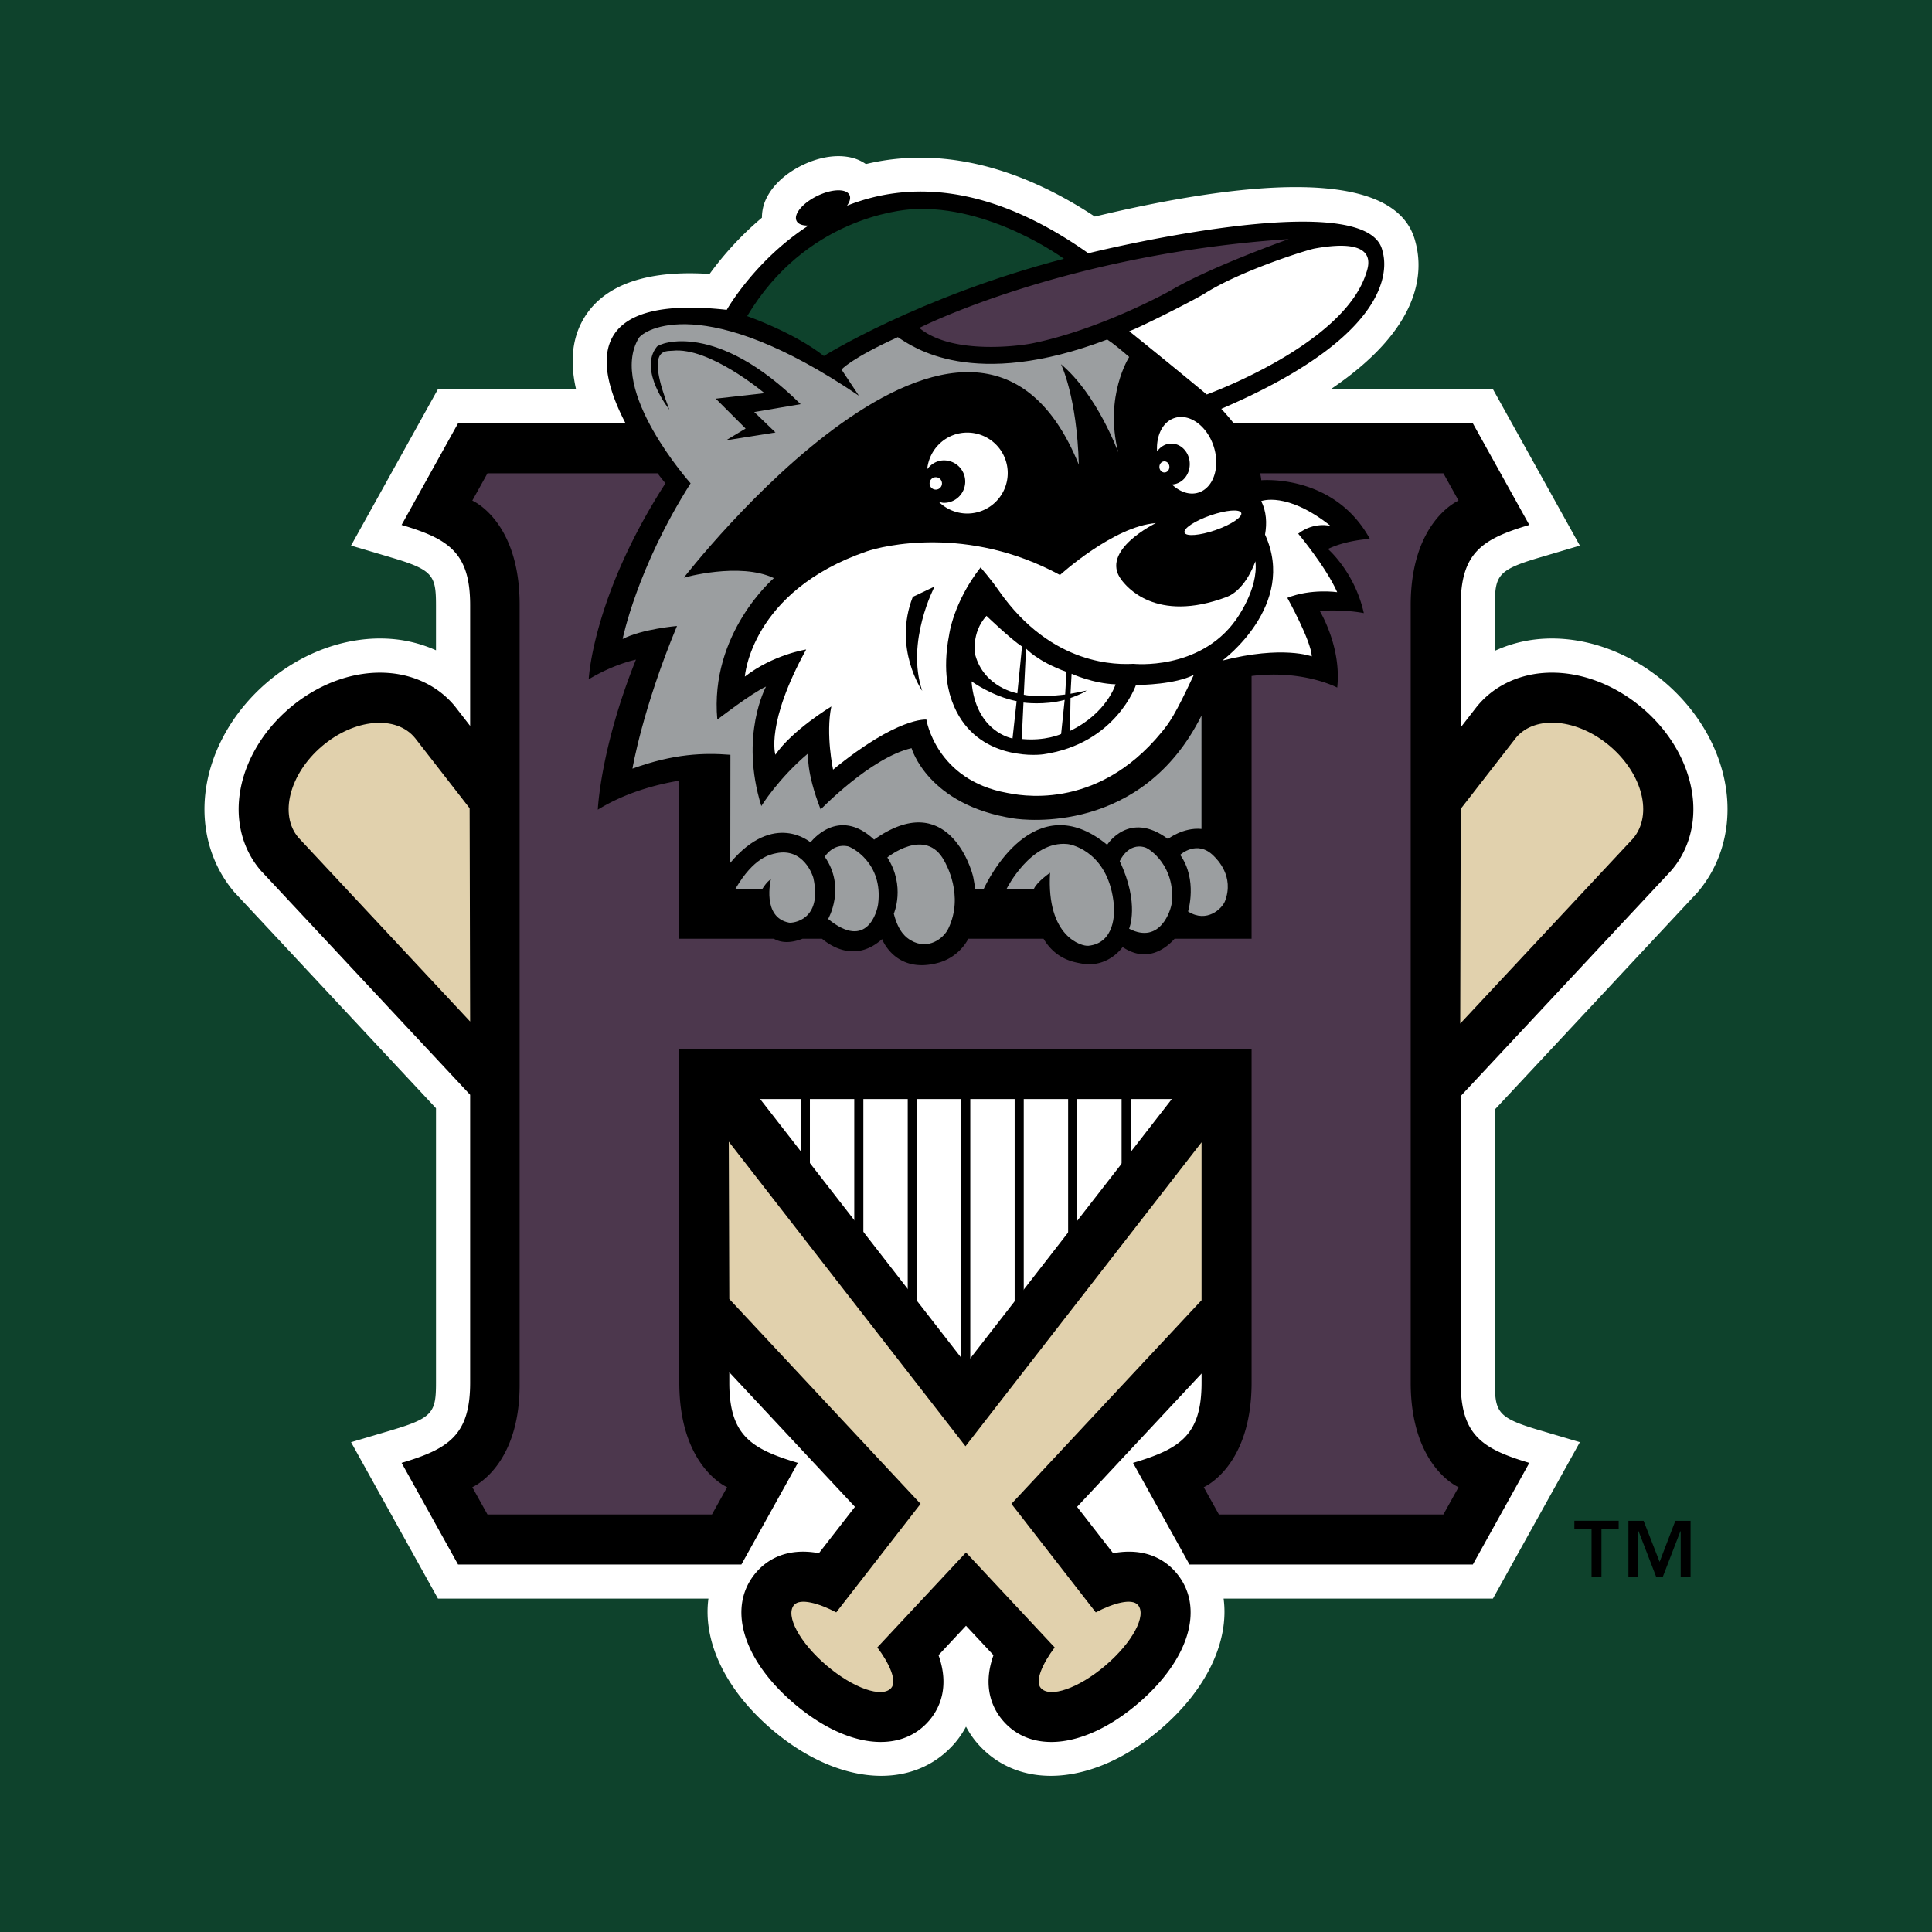 <svg xmlns="http://www.w3.org/2000/svg" width="2500" height="2500" viewBox="0 0 192.756 192.756"><path fill-rule="evenodd" clip-rule="evenodd" fill="#0e422c" d="M0 0h192.756v192.756H0V0z"/><path d="M169.375 89.017c2.172-2.548 3.215-5.881 2.936-9.387-.338-4.267-2.605-8.482-6.221-11.565-3.617-3.083-8.139-4.657-12.406-4.317a13.396 13.396 0 0 0-4.539 1.182v-4.551c0-2.959.299-3.522 4.4-4.738l4.076-1.208-8.674-15.608h-16.168c8.914-6.006 9.299-11.55 8.436-14.698-1.969-7.879-18.145-5.834-31.984-2.521-9.424-6.21-17.234-6.581-22.84-5.237a4.326 4.326 0 0 0-1.004-.515c-1.514-.521-3.465-.289-5.354.634-1.889.923-3.27 2.321-3.79 3.833a4.397 4.397 0 0 0-.225 1.399 31.834 31.834 0 0 0-5.222 5.613c-3.806-.254-10.165-.04-12.725 4.746-1.105 2.066-1.131 4.42-.6 6.745H43.696l-8.672 15.608 4.075 1.208c4.102 1.215 4.4 1.779 4.4 4.738v4.501a13.39 13.39 0 0 0-4.427-1.132c-4.267-.339-8.788 1.234-12.403 4.317s-5.885 7.299-6.224 11.565c-.278 3.506.764 6.838 2.937 9.386L43.5 110.569v27.371c0 2.959-.298 3.523-4.4 4.74l-4.075 1.207 8.672 15.607H70.68c-.568 4.219 1.647 9.061 6.329 13.055 6.62 5.645 14.145 6.178 18.303 1.303a9.139 9.139 0 0 0 1.066-1.584c.303.553.646 1.09 1.068 1.584 4.158 4.875 11.684 4.342 18.303-1.303 4.682-3.992 6.896-8.836 6.33-13.055h26.869l8.674-15.607-4.076-1.207c-4.102-1.217-4.4-1.781-4.4-4.74v-27.25l20.229-21.673z" fill-rule="evenodd" clip-rule="evenodd" fill="#fff"/><path d="M163.877 70.659c-2.934-2.501-6.549-3.782-9.922-3.514-2.6.206-4.9 1.341-6.48 3.196-.051.057-.098.116-.145.175l-1.594 2.053v-12.19c0-5.221 2.117-6.605 6.842-8.006l-5.635-10.14H123.09c-.4-.5-.818-.986-1.242-1.443 18.748-8.033 16.219-15.21 16.061-15.836-1.643-6.569-29.328.314-29.328.314-10.086-7.128-18.148-7.098-24.075-4.748.28-.393.391-.772.248-1.064-.323-.661-1.767-.618-3.225.094-1.458.714-2.379 1.826-2.055 2.486.161.331.604.486 1.191.467-5.383 3.489-8.157 8.41-8.157 8.41-14.343-1.583-13.025 5.712-10.097 11.32h-16.71l-5.634 10.14c4.723 1.4 6.84 2.785 6.84 8.006v12.044l-1.48-1.906a4.745 4.745 0 0 0-.143-.175c-1.581-1.855-3.883-2.99-6.482-3.196-3.372-.268-6.989 1.012-9.922 3.514-2.931 2.501-4.769 5.869-5.037 9.242-.206 2.598.55 5.05 2.133 6.904.048.058.098.114.15.168l20.781 22.253v28.715c0 5.221-2.117 6.605-6.84 8.008l5.634 10.139H73.97l5.634-10.139c-4.723-1.402-6.841-2.787-6.841-8.008v-1.029l12.535 13.424-3.594 4.625c-3.375-.627-5.317.805-6.28 1.936-2.9 3.4-1.375 8.65 3.797 13.061 5.173 4.41 10.597 5.088 13.498 1.686.964-1.129 2.07-3.273.919-6.508l2.74-2.934 2.742 2.934c-1.152 3.234-.043 5.379.92 6.508 2.9 3.402 8.324 2.725 13.498-1.686 5.17-4.41 6.697-9.66 3.797-13.062-.965-1.129-2.904-2.561-6.279-1.934l-3.596-4.625 12.42-13.301v.906c0 5.221-2.115 6.605-6.838 8.008l5.633 10.139h28.27l5.635-10.139c-4.725-1.402-6.842-2.787-6.842-8.008v-28.594l20.896-22.375c.051-.054.1-.11.15-.168 1.58-1.854 2.338-4.307 2.131-6.904-.269-3.374-2.104-6.742-5.038-9.243zm-67.5 65.417L75.839 109.65h41.077l-20.539 26.426z" fill-rule="evenodd" clip-rule="evenodd"/><path d="M80.35 106.277v14.271m5.334-14.271v20.971m5.334-20.971v27.996m5.334-27.996v34.689m5.334-34.689v27.994m5.335-27.994v21.08m5.334-21.08v14.494" fill="none" stroke="#000" stroke-width=".907" stroke-miterlimit="2.613"/><path d="M160.641 74.455c-3.236-2.758-7.43-3.15-9.371-.876l-5.533 7.121-.051 21.423 17.248-18.469c1.992-2.361.939-6.44-2.293-9.199zM109.326 160.867l-8.416-10.828 18.969-20.316v-15.756l-23.552 30.326-23.617-30.387.052 15.695 19.085 20.438-8.416 10.828c-1.744-.924-3.61-1.439-4.211-.734-.891 1.045.559 3.744 3.238 6.027 2.679 2.285 5.573 3.289 6.464 2.246.6-.707-.203-2.467-1.392-4.041l8.847-9.475 8.849 9.475c-1.189 1.574-1.992 3.334-1.391 4.041.891 1.043 3.785.039 6.463-2.246 2.678-2.283 4.129-4.982 3.238-6.027-.6-.705-2.466-.19-4.21.734zM46.855 80.638l-5.421-6.975c-1.888-2.358-6.083-1.966-9.318.792-3.235 2.759-4.285 6.838-2.345 9.113l17.135 18.348-.051-21.278z" fill-rule="evenodd" clip-rule="evenodd" fill="#e1d1ad"/><path d="M100.436 88.667s2.408-4.824 6.061-4.455c.648.065 4.166.989 4.635 6.086.072.784.115 3.8-2.551 4.063-.643.062-4.193-.859-3.816-7.284 0 0-1.293.886-1.605 1.589h-2.724v.001zM112.652 92.657s1.078-2.485-.936-6.734c0 0 .807-1.898 2.527-1.378.49.147 3.029 1.889 2.666 5.52-.069.718-1.147 4.204-4.257 2.592zM118.533 90.937s.977-3.164-.785-5.647c0 0 1.676-1.562 3.336.099.342.345 2.084 2.03 1.133 4.521-.279.732-1.813 2.229-3.684 1.027zM82.623 91.685s1.807-3.124-.337-6.208c0 0 .802-1.347 2.299-1.044.357.072 3.542 1.632 3.028 5.754-.095.759-1.117 4.679-4.99 1.498zM73.38 88.67h2.691s.435-.728.838-.94c0 0-.937 3.812 1.825 4.324.296.056 3.345-.184 2.418-4.45-.06-.275-1.005-3.047-3.712-2.477-.602.127-2.233.41-4.06 3.543zM89.176 91.16s1.196-2.728-.646-5.611c0 0 3.816-3.103 5.669.317.163.301 2.009 3.462.42 6.773-.479 1.002-2.031 2.184-3.734 1.185-.433-.253-1.237-.79-1.709-2.664z" fill-rule="evenodd" clip-rule="evenodd" fill="#9b9ea0"/><path d="M72.861 86.083c4.37-5.206 8.005-2.038 8.005-2.038s2.733-3.663 6.343-.276c7.252-5.134 9.701 2.796 9.893 3.755.082.4.141.78.188 1.144h.865c.391-.843 5.031-10.356 12.307-4.383 0 0 2.17-3.477 6.066-.58 0 0 1.521-1.181 3.344-1V71.394c-5.928 11.897-17.697 10.424-18.721 10.266-8.6-1.323-10.205-7.016-10.205-7.016-4.079.941-9.069 6.117-9.069 6.117-1.473-3.787-1.252-5.593-1.252-5.593-2.98 2.509-4.667 5.251-4.667 5.251-2.197-7.058.47-11.919.47-11.919-1.411.627-4.862 3.294-4.862 3.294-.783-8.626 5.647-14.116 5.647-14.116-3.429-1.625-8.986-.047-8.986-.047s28.834-37.315 39.407-11.266c-.186-6.814-1.781-10.031-1.781-10.031 3.648 3.066 5.709 8.796 5.709 8.796-1.412-5.647 1.098-9.513 1.098-9.513-.756-.659-1.518-1.292-2.193-1.745-13.404 5.102-19.408.746-20.891-.235-4.708 2.142-5.617 3.235-5.617 3.235l1.734 2.61c-15.504-10.508-21.497-6.533-21.967-5.748C60.61 38.926 68.9 48.221 68.9 48.221c-5.377 8.476-6.778 15.529-6.778 15.529 1.967-1.005 5.421-1.295 5.421-1.295-3.455 8.3-4.443 14.232-4.443 14.232 4.141-1.502 7.122-1.587 9.774-1.38l-.013 10.776z" fill-rule="evenodd" clip-rule="evenodd" fill="#9b9ea0"/><path d="M140.746 137.941V60.378c0-8.412 4.773-10.434 4.773-10.434l-1.512-2.723H125.73c.045.233.092.463.107.692 0 0 7.262-.674 10.838 5.854 0 0-2.324.103-4.188 1.006 0 0 2.674 2.292 3.582 6.398 0 0-1.736-.385-4.402-.226 0 0 2.199 3.589 1.748 7.656 0 0-3.377-1.805-8.545-1.158V93.66h-7.68c-.953 1.053-2.807 2.416-5.188.826 0 0-1.463 2.168-4.176 1.631-.639-.127-2.467-.369-3.711-2.457h-7.504a4.855 4.855 0 0 1-2.875 2.363c-4.388 1.271-5.729-2.327-5.729-2.327-2.524 2.243-4.89.878-5.998-.037h-1.943c-1.251.483-2.178.39-2.861 0h-9.433V77.883c-2.415.406-5.417 1.227-8.128 2.898 0 0 .252-6.129 3.805-14.97 0 0-2.174.428-4.714 1.962 0 0 .384-8.271 7.655-19.552 0 0-.313-.374-.786-1H48.636l-1.513 2.723s4.773 2.022 4.721 10.521v77.562c.052 8.326-4.721 10.35-4.721 10.35l1.513 2.721h22.396l1.514-2.721s-4.773-2.023-4.773-10.436V104.66h57.098v33.281c0 8.412-4.773 10.436-4.773 10.436l1.512 2.721h22.398l1.512-2.721s-4.774-2.023-4.774-10.436zM91.72 32.717s14.483-7.37 36.856-8.862c0 0-7.705 2.731-11.705 5.084-.58.34-7.287 3.986-13.918 5.325-1.086.22-7.94 1.197-11.233-1.547z" fill-rule="evenodd" clip-rule="evenodd" fill="#4c374d"/><path d="M74.545 31.54s4.671 1.627 7.651 3.979c0 0 9.453-5.921 23.952-9.702 0 0-7.377-5.427-15.134-4.942-1.255.079-10.666.942-16.469 10.665z" fill-rule="evenodd" clip-rule="evenodd" fill="#0e422c"/><path d="M112.662 33.046s3.58 2.861 7.736 6.312c0 0 13.494-4.868 15.863-11.974.234-.707 1.531-3.793-5.098-2.588-.863.157-7.436 2.251-10.91 4.449-1.103.699-6.649 3.487-7.591 3.801zM96.506 43.16c-2.1 0-3.804 1.609-3.998 3.657.385-.523.976-.885 1.675-.885a2.117 2.117 0 0 1 0 4.235c-.184 0-.35-.062-.52-.105a4.035 4.035 0 0 0 6.878-2.864 4.036 4.036 0 0 0-4.035-4.038z" fill-rule="evenodd" clip-rule="evenodd" fill="#fff"/><path d="M93.365 48.848a.618.618 0 1 0-.002-1.236.618.618 0 0 0 .002 1.236zM121.094 44.552c-.66-2.055-2.41-3.33-3.908-2.849-1.188.382-1.848 1.759-1.744 3.335.338-.467.834-.783 1.416-.783 1.018 0 1.844.917 1.844 2.048 0 1.104-.789 1.989-1.773 2.034.787.748 1.762 1.092 2.65.806 1.497-.481 2.175-2.537 1.515-4.591z" fill-rule="evenodd" clip-rule="evenodd" fill="#fff"/><path d="M116.172 47.141c.275 0 .5-.25.5-.556 0-.308-.225-.556-.5-.556-.277 0-.5.248-.5.556 0 .306.223.556.5.556zM126.213 53.333c3.238 7.056-4.26 12.574-4.26 12.574 6.033-1.542 8.926-.418 8.926-.418-.08-1.593-2.443-5.843-2.443-5.843 2.363-.947 4.977-.565 4.977-.565-1.131-2.541-3.891-5.84-3.891-5.84 1.619-1.23 3.234-.769 3.234-.769-4.387-3.486-6.924-2.478-6.924-2.478.52 1.039.584 2.197.381 3.339z" fill-rule="evenodd" clip-rule="evenodd" fill="#fff"/><path d="M125.252 55.999c-.891 2.385-2.119 3.28-2.869 3.562-7.107 2.663-10.039-1.098-10.51-1.726-2.195-2.927 3.451-5.646 3.451-5.646-4.236.314-9.568 5.177-9.568 5.177-9.252-5.021-17.742-2.887-19.291-2.354-11.575 3.993-12.151 12.492-12.151 12.492 2.823-2.196 6.118-2.704 6.118-2.704-4.066 7.392-3.072 10.5-3.072 10.5 1.681-2.461 5.582-4.816 5.582-4.816-.578 2.784.174 6.302.174 6.302 6.491-5.307 9.31-4.991 9.31-4.991s.94 6.019 8.042 7.31c.939.17 8.832 2.006 15.422-6.049.768-.938 1.318-1.654 3.217-5.726-1.854.955-5.223 1.007-5.773 1.014 0 0-1.998 5.854-9.232 6.911-.947.14-6.998.494-9.112-5.279-.24-.656-1.026-2.877-.294-6.642 0 0 .407-3.228 3.134-6.721 0 0 .961 1.076 1.801 2.285 5.338 7.68 12.033 7.399 13.443 7.331 0 0 6.564.711 10.207-4.354-.002-.002 2.305-3.081 1.971-5.876z" fill-rule="evenodd" clip-rule="evenodd" fill="#fff"/><path d="M98.42 61.443s2.439 2.342 3.547 3.061l-.467 4.67s-3.297-.565-4.197-3.824c0-.001-.456-2.178 1.117-3.907zM102.146 69.315l.221-4.609s1.125 1.278 4.035 2.327l-.131 2.26c0-.001-2.625.347-4.125.022zM101.02 73.674s-3.686-.611-4.09-5.697c0 0 2.047 1.492 4.499 1.976l-.409 3.721zM101.939 73.729l.174-3.635s2.078.291 4.109-.268l-.354 3.406c.001.001-1.565.726-3.929.497zM106.758 72.925l.049-3.288s1.279-.453 1.6-.742c0 0-1.186.258-1.602.319l.109-1.992s2.115.975 4.387 1.052c0 .001-.856 2.877-4.543 4.651zM121.264 52.89c1.562-.542 2.717-1.311 2.576-1.716s-1.52-.293-3.082.249c-1.562.542-2.715 1.31-2.576 1.715.14.405 1.519.295 3.082-.248z" fill-rule="evenodd" clip-rule="evenodd" fill="#fff"/><path d="M66.781 40.873s-3.13-3.929-1.253-6.274c.313-.392 5.959-2.587 14.351 5.725l-4.628.785 2.119 2.039-4.94.784 1.96-1.176-2.979-2.98 4.862-.549s-5.499-4.642-9.175-4.233c-.709.075-2.748-.396-.317 5.879zM93.246 58.515s-2.904 5.514-1.232 10.42c0 0-2.948-4.252-.945-9.385l2.177-1.035zM165.58 155.828l1.572-4.098h1.516v5.57h-.986v-4.529h-.029l-1.748 4.529h-.676l-1.748-4.529h-.027v4.529h-.986v-5.57h1.514l1.598 4.098zm-4.086-3.287h-1.717v4.76h-.988v-4.76h-1.715v-.811h4.42v.811z" fill-rule="evenodd" clip-rule="evenodd"/></svg>